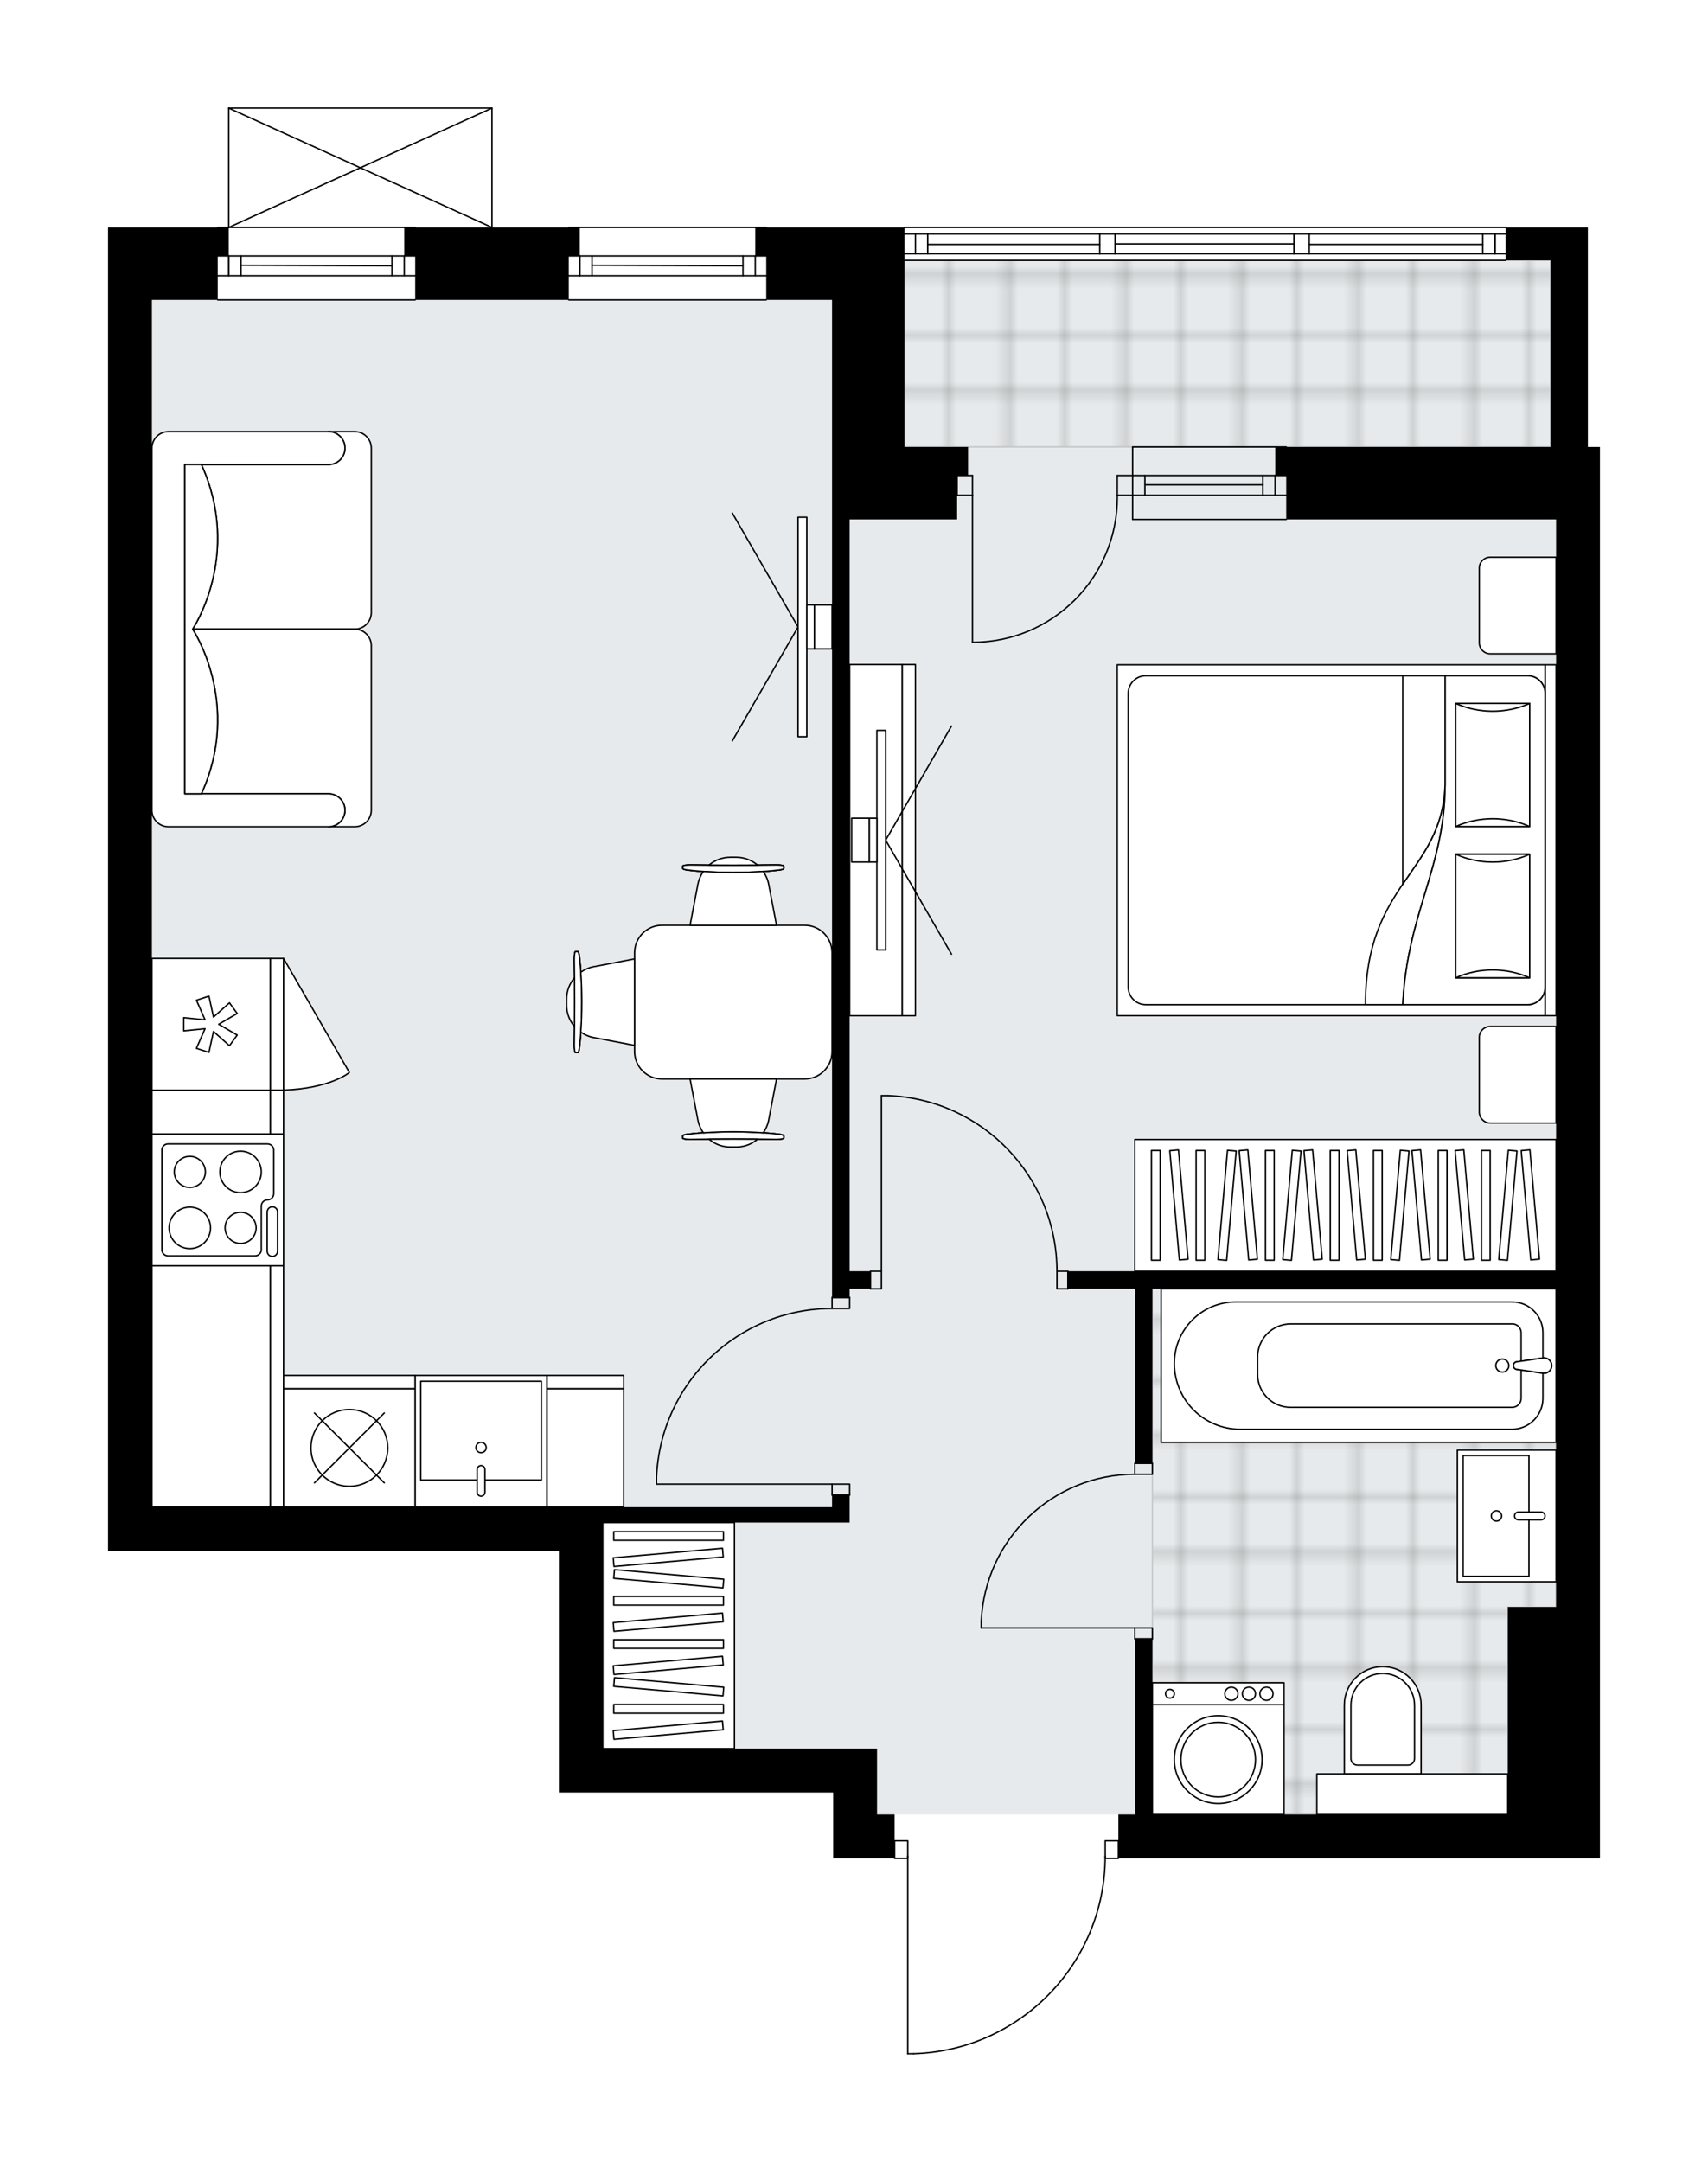 <svg xmlns="http://www.w3.org/2000/svg" xmlns:xlink="http://www.w3.org/1999/xlink" height="2000px" id="Layer_1" style="enable-background:new 0 0 1580.91 2000;" version="1.1" viewBox="0 0 1580.91 2000" width="1580.91px" x="0px" y="0px" xml:space="preserve">
<style type="text/css">
	.st0{fill:none;}
	.st1{opacity:0.25;fill:none;stroke:#070606;stroke-width:0.4;stroke-miterlimit:10;}
	.st2{fill:#FFFFFF;}
	.st3{fill:#E7EAEC;}
	.st4{fill:url(#SVGID_1_);stroke:#C8C8C8;stroke-width:1.3;stroke-miterlimit:10;}
	
		.st5{fill:url(#SVGID_00000109741735888854944570000014088357259292736395_);stroke:#C8C8C8;stroke-width:1.3;stroke-miterlimit:10;}
	.st6{fill:none;stroke:#000000;stroke-width:1.3;stroke-linecap:round;stroke-linejoin:round;stroke-miterlimit:10;}
	.st7{fill:#FFFFFF;stroke:#000000;stroke-width:1.3;stroke-linecap:round;stroke-linejoin:round;stroke-miterlimit:10;}
	.st8{fill:none;stroke:#000000;stroke-width:1.3;stroke-linecap:round;stroke-linejoin:round;}
	.st9{fill:none;stroke:#000000;stroke-width:1.3;stroke-linecap:round;stroke-linejoin:round;stroke-dasharray:10.156,10.156;}
	.st10{font-family:'Arial-BoldMT','Arial'; font-weight:bold;}
	.st11{font-size:106.437px;}
	.st12{font-size:90.062px;}
	.st13{font-family: 'ArialMT','Arial';}
	.st14{font-size:40px;}
</style>
<pattern height="14.57" id="New_Pattern_Swatch_2" patternUnits="userSpaceOnUse" style="overflow:visible;" viewBox="7.49 -22.06 14.57 14.57" width="14.57" x="-209.42" y="-0.36">
	<g>
		<rect class="st0" height="14.57" width="14.57" x="7.49" y="-22.06" />
		<g>
			<rect class="st1" height="7.29" width="7.29" x="14.77" y="-7.49" />
		</g>
		<g>
			<rect class="st1" height="7.29" width="7.29" x="0.2" y="-7.49" />
		</g>
		<g>
			<rect class="st1" height="7.29" width="7.29" x="22.06" y="-14.77" />
		</g>
		<g>
			<rect class="st1" height="7.29" width="7.29" x="7.49" y="-14.77" />
			<rect class="st1" height="7.29" width="7.29" x="14.77" y="-22.06" />
		</g>
		<g>
			<rect class="st1" height="7.29" width="7.29" x="0.2" y="-22.06" />
		</g>
		<g>
			<rect class="st1" height="7.29" width="7.29" x="22.06" y="-29.35" />
		</g>
		<g>
			<rect class="st1" height="7.29" width="7.29" x="7.49" y="-29.35" />
		</g>
	</g>
</pattern>
<path class="st2" d="M1480.91,413.51v26.4v40.62v1006.2v0.04v32.48v40.61v40.62v51.78v26.4v0.02v10.15v30.46h-445.1  c0,0.36-0.29,0.65-0.65,0.65h-11.57c-0.68,46.99-19.01,91.33-51.81,125.12c-33.43,34.43-78.26,54.18-126.23,55.6  c-0.01,0-0.01,0-0.02,0h-5.32c-0.36,0-0.65-0.29-0.65-0.65v-180.07h-11.53c-0.36,0-0.65-0.29-0.65-0.65h-15.6h-40.62v-60.92H541.71  v0h-24.39v-223.38H414.77h-25.36H140.62H100V277.45v-40.62v-26.4h100.89c0-0.36,0.29-0.65,0.65-0.65h9.5V100c0,0,0-0.01,0-0.01  c0-0.04,0.02-0.08,0.02-0.12c0.01-0.04,0.01-0.09,0.03-0.13c0,0,0,0,0-0.01c0.01-0.03,0.04-0.05,0.05-0.07  c0.03-0.04,0.05-0.09,0.09-0.13c0.03-0.03,0.07-0.05,0.11-0.07c0.03-0.02,0.06-0.05,0.1-0.06c0.05-0.02,0.1-0.02,0.15-0.03  c0.03,0,0.06-0.02,0.09-0.02h243.69c0.03,0,0.06,0.01,0.1,0.02c0.05,0.01,0.1,0.01,0.14,0.03c0.04,0.02,0.07,0.04,0.1,0.06  c0.04,0.02,0.07,0.04,0.11,0.07c0.04,0.04,0.06,0.08,0.09,0.13c0.02,0.03,0.04,0.04,0.05,0.07c0,0,0,0,0,0.01  c0.02,0.04,0.02,0.09,0.03,0.13c0.01,0.04,0.02,0.08,0.02,0.12c0,0,0,0.01,0,0.01v110.43h69.78c0-0.36,0.29-0.65,0.65-0.65h182.77  c0.36,0,0.65,0.29,0.65,0.65h126.64c0-0.36,0.29-0.65,0.65-0.65h556.43c0.36,0,0.65,0.29,0.65,0.65h75.5v30.46v172.61H1480.91z" id="background" />
<g id="floor">
	<polygon class="st3" points="1440.3,480.52 1435.22,480.52 1435.22,240.89 837.16,240.89 837.16,277.45 140.62,277.45    140.62,1395.38 557.93,1395.38 557.93,1617.74 810.76,1617.74 810.76,1678.67 1218.95,1678.67 1218.95,1678.67 1395.62,1678.67    1395.62,1486.76 1440.3,1486.76  " />
	<pattern id="SVGID_1_" patternTransform="matrix(0 7.164 -7.164 0 -44633.801 44633.402)" xlink:href="#New_Pattern_Swatch_2">
	</pattern>
	<polygon class="st4" points="837.16,413.51 837.16,240.89 1435.22,240.89 1435.22,413.51  " />
	
		<pattern id="SVGID_00000071554352225572489640000017670464886126783886_" patternTransform="matrix(0 7.164 -7.164 0 -44633.801 44633.402)" xlink:href="#New_Pattern_Swatch_2">
	</pattern>
	
		<polygon points="   1218.95,1678.67 1395.62,1678.67 1395.62,1486.76 1440.3,1486.76 1440.3,1192.3 1395.62,1192.3 1252.58,1192.3 1066.64,1192.3    1066.64,1486.3 1066.64,1641.1 1066.64,1678.67 1218.95,1678.67  " style="fill:url(#SVGID_00000071554352225572489640000017670464886126783886_);stroke:#C8C8C8;stroke-width:1.3;stroke-miterlimit:10;" />
	<g id="LINE_00000133488370870322329190000008067952393470854590_">
		<line class="st6" x1="1048.36" x2="1190.52" y1="458.18" y2="458.18" />
	</g>
	<g id="LINE_00000000929942375516327570000010782702120660841141_">
		<line class="st6" x1="1048.36" x2="1190.52" y1="439.91" y2="439.91" />
	</g>
	<g id="LINE_00000050642846667511980740000012902207547620339881_">
		<line class="st6" x1="1059.73" x2="1168.84" y1="448.55" y2="448.55" />
	</g>
	<g id="LINE_00000005254317291195021030000017106678646548543920_">
		<line class="st6" x1="1180.22" x2="1180.22" y1="458.18" y2="439.91" />
	</g>
	<g id="LINE_00000026136651558660421200000001897787783813715135_">
		<line class="st6" x1="1059.73" x2="1059.73" y1="458.18" y2="439.91" />
	</g>
	<g id="LINE_00000072264180651631956970000014608302888767095197_">
		<line class="st6" x1="1048.36" x2="1190.52" y1="480.52" y2="480.52" />
	</g>
	<g id="LINE_00000098938620707239504250000003116838393345234062_">
		<line class="st6" x1="1190.52" x2="1048.36" y1="413.51" y2="413.51" />
	</g>
	<g id="LINE_00000108311446034627291250000018277299105778929836_">
		<line class="st6" x1="1168.84" x2="1168.84" y1="458.2" y2="439.92" />
	</g>
	<g id="LINE_00000075855370147479088790000004032501717047205011_">
		<line class="st6" x1="1048.36" x2="1048.36" y1="480.52" y2="413.51" />
	</g>
	<g id="LINE_00000120539070578916345690000004009019232486545545_">
		<line class="st6" x1="1393.59" x2="837.16" y1="240.89" y2="240.89" />
	</g>
	<g id="LINE_00000021811959798830463120000004101441453446438034_">
		<line class="st6" x1="1383.8" x2="1383.8" y1="234.8" y2="216.52" />
	</g>
	<g id="LINE_00000109734218061851257040000018070747410854993046_">
		<line class="st6" x1="847.32" x2="847.32" y1="234.8" y2="216.52" />
	</g>
	<g id="LINE_00000092432284667979997430000017652448340227197625_">
		<line class="st6" x1="1211.84" x2="1372.43" y1="226.17" y2="226.17" />
	</g>
	<g id="LINE_00000012451870148938041790000008374754839198147721_">
		<line class="st6" x1="858.69" x2="1017.9" y1="226.17" y2="226.17" />
	</g>
	<g id="LINE_00000038387680770604130020000004720963728211210149_">
		<line class="st6" x1="858.69" x2="858.69" y1="216.52" y2="234.8" />
	</g>
	<g id="LINE_00000173136894756692555540000017863786344011150502_">
		<line class="st6" x1="1383.8" x2="1383.8" y1="234.8" y2="216.52" />
	</g>
	<g id="LINE_00000152263883322326923500000002188842990986101903_">
		<line class="st6" x1="1372.43" x2="1372.43" y1="216.52" y2="234.8" />
	</g>
	<g id="LINE_00000139991711357521375060000017834606299132482230_">
		<line class="st6" x1="1197.62" x2="1197.62" y1="234.8" y2="216.52" />
	</g>
	<g id="LINE_00000114790171085520110890000007390853659081911938_">
		<line class="st6" x1="1197.62" x2="1211.84" y1="216.52" y2="216.52" />
	</g>
	<g id="LINE_00000122721937851945692290000014698574477239528369_">
		<line class="st6" x1="1211.84" x2="1211.84" y1="216.52" y2="234.8" />
	</g>
	<g id="LINE_00000163793245378087718450000009984355592768964482_">
		<line class="st6" x1="1211.84" x2="1197.62" y1="234.8" y2="234.8" />
	</g>
	<g id="LINE_00000165207662061846196440000001078215186982742197_">
		<line class="st6" x1="837.16" x2="1393.59" y1="210.43" y2="210.43" />
	</g>
	<g id="LINE_00000040550256113492200300000016729123994926410934_">
		<line class="st6" x1="1017.9" x2="1017.9" y1="234.8" y2="216.52" />
	</g>
	<g id="LINE_00000177482544400779931850000015710634779431467938_">
		<line class="st6" x1="1017.9" x2="1032.12" y1="216.52" y2="216.52" />
	</g>
	<g id="LINE_00000131342060568772801250000009892050274038727316_">
		<line class="st6" x1="1032.12" x2="1032.12" y1="216.52" y2="234.8" />
	</g>
	<g id="LINE_00000150803964644440412680000012547353100935535274_">
		<line class="st6" x1="1032.12" x2="1017.9" y1="234.8" y2="234.8" />
	</g>
	<g id="LINE_00000134944374293435489160000012181814187856531588_">
		<line class="st6" x1="1032.12" x2="1197.62" y1="225.66" y2="225.66" />
	</g>
	<g id="LWPOLYLINE_00000105412025444059135980000015928939798042631849_">
		<line class="st6" x1="1017.9" x2="837.16" y1="234.8" y2="234.8" />
	</g>
	<g id="LWPOLYLINE_00000068655631377819193530000015067540936003579278_">
		<line class="st6" x1="1032.12" x2="1197.62" y1="234.8" y2="234.8" />
	</g>
	<g id="LWPOLYLINE_00000152974357539804998780000001747021528914040482_">
		<line class="st6" x1="1211.84" x2="1393.59" y1="234.8" y2="234.8" />
	</g>
	<g id="LWPOLYLINE_00000100350293104237541420000016973422987512224175_">
		<line class="st6" x1="1017.9" x2="837.16" y1="216.52" y2="216.52" />
	</g>
	<g id="LWPOLYLINE_00000181786721050260854500000000812605327103631539_">
		<line class="st6" x1="1032.12" x2="1197.62" y1="216.52" y2="216.52" />
	</g>
	<g id="LWPOLYLINE_00000013191529355393248880000007498930289160466318_">
		<line class="st6" x1="1211.84" x2="1393.59" y1="216.52" y2="216.52" />
	</g>
	<g id="LINE_00000007413219236277666410000003654785207364807810_">
		<line class="st6" x1="526.46" x2="709.23" y1="210.43" y2="210.43" />
	</g>
	<g id="LINE_00000149377322052559243570000011671090712295533480_">
		<line class="st6" x1="709.23" x2="526.46" y1="255.11" y2="255.11" />
	</g>
	<g id="LINE_00000166670394120369626910000002420711527946651839_">
		<line class="st6" x1="536.61" x2="536.61" y1="236.83" y2="255.11" />
	</g>
	<g id="LINE_00000047775225380202014630000013951402231304682147_">
		<line class="st6" x1="699.07" x2="699.07" y1="236.83" y2="255.11" />
	</g>
	<g id="LINE_00000106833979400661682210000013098054985303669392_">
		<line class="st6" x1="709.23" x2="526.46" y1="236.83" y2="236.83" />
	</g>
	<g id="LINE_00000087395084280178558700000016911346920128473247_">
		<line class="st6" x1="687.7" x2="547.99" y1="245.97" y2="245.46" />
	</g>
	<g id="LINE_00000093880736506375237460000015141855595273202343_">
		<line class="st6" x1="687.7" x2="687.7" y1="255.11" y2="236.83" />
	</g>
	<g id="LINE_00000098196749490509169330000013078626395912739216_">
		<line class="st6" x1="536.61" x2="536.61" y1="236.83" y2="255.11" />
	</g>
	<g id="LINE_00000092449351645255251750000017270622075339278253_">
		<line class="st6" x1="547.99" x2="547.99" y1="255.11" y2="236.83" />
	</g>
	<g id="LINE_00000170244273772175139590000004459615848499086995_">
		<line class="st6" x1="709.23" x2="526.46" y1="277.45" y2="277.45" />
	</g>
	<g id="LINE_00000085969230194556485840000002605022259234262180_">
		<line class="st6" x1="201.54" x2="384.31" y1="210.43" y2="210.43" />
	</g>
	<g id="LINE_00000139295732659024848140000003639955989810705588_">
		<line class="st6" x1="384.31" x2="201.54" y1="255.11" y2="255.11" />
	</g>
	<g id="LINE_00000070831405300675249710000008935898537026686339_">
		<line class="st6" x1="211.69" x2="211.69" y1="236.83" y2="255.11" />
	</g>
	<g id="LINE_00000100375771382319308550000013209474610244596902_">
		<line class="st6" x1="374.15" x2="374.15" y1="236.83" y2="255.11" />
	</g>
	<g id="LINE_00000163039636266616112540000017787391765856347313_">
		<line class="st6" x1="384.31" x2="201.54" y1="236.83" y2="236.83" />
	</g>
	<g id="LINE_00000169520077415142772470000008290552011619894935_">
		<line class="st6" x1="362.78" x2="223.06" y1="245.97" y2="245.46" />
	</g>
	<g id="LINE_00000012446579069429462910000002902015309940524677_">
		<line class="st6" x1="362.78" x2="362.78" y1="255.11" y2="236.83" />
	</g>
	<g id="LINE_00000039103578653568327350000015020843499485335978_">
		<line class="st6" x1="211.69" x2="211.69" y1="236.83" y2="255.11" />
	</g>
	<g id="LINE_00000020356535744235318370000009966188026014057645_">
		<line class="st6" x1="223.06" x2="223.06" y1="255.11" y2="236.83" />
	</g>
	<g id="LINE_00000000218771442261978940000007746631366851562422_">
		<line class="st6" x1="384.31" x2="201.54" y1="277.45" y2="277.45" />
	</g>
	<g id="LWPOLYLINE_00000135674187631772030410000015999340908797020291_">
		<rect class="st6" height="10.15" width="16.25" x="1050.39" y="1506.05" />
	</g>
	<g id="LWPOLYLINE_00000154404785783735623220000011487458081406035081_">
		<rect class="st6" height="10.15" width="16.25" x="1050.39" y="1353.75" />
	</g>
	<g id="LINE_00000080911982442033176480000017621055240102711444_">
		<line class="st6" x1="1050.39" x2="1066.64" y1="1516.21" y2="1516.21" />
	</g>
	<g id="LINE_00000083063405002348768970000012217006571498875817_">
		<line class="st6" x1="1050.39" x2="1066.64" y1="1353.75" y2="1353.75" />
	</g>
	<g id="LINE_00000165932180421043112040000005704198162313860277_">
		<line class="st6" x1="1050.39" x2="908.24" y1="1506.05" y2="1506.05" />
	</g>
	<g id="ARC_00000031900594785906401120000006257866256745620657_">
		<path class="st6" d="M908.24,1499.96c3.38-76.07,66.01-136.01,142.15-136.06" />
	</g>
	<g id="LINE_00000008829331130248182500000000429553242442895766_">
		<line class="st6" x1="908.24" x2="908.24" y1="1506.05" y2="1499.96" />
	</g>
	<g id="LWPOLYLINE_00000170992052220202556200000004450139984036669570_">
		<rect class="st6" height="10.15" width="16.25" x="770.15" y="1373.04" />
	</g>
	<g id="LWPOLYLINE_00000134252135638129847770000013686468556504256416_">
		<rect class="st6" height="10.15" width="16.25" x="770.15" y="1200.42" />
	</g>
	<g id="LINE_00000036968296281651651710000010722358035495259789_">
		<line class="st6" x1="770.15" x2="786.4" y1="1383.19" y2="1383.19" />
	</g>
	<g id="LINE_00000016056437421629148920000015176006571958683556_">
		<line class="st6" x1="770.15" x2="786.4" y1="1200.42" y2="1200.42" />
	</g>
	<g id="LINE_00000004522677386054400970000017729484105244179082_">
		<line class="st6" x1="770.15" x2="607.69" y1="1373.04" y2="1373.04" />
	</g>
	<g id="LINE_00000107585808681570383280000007314707897113591191_">
		<line class="st6" x1="607.69" x2="607.69" y1="1366.95" y2="1373.04" />
	</g>
	<g id="ARC_00000081611243016926143320000005301367739281082266_">
		<path class="st6" d="M607.69,1366.95c3.38-87.29,75.1-156.32,162.46-156.37" />
	</g>
	<g id="LWPOLYLINE_00000178899776708398371960000008460351474957317023_">
		<rect class="st6" height="16.25" width="10.15" x="805.69" y="1176.06" />
	</g>
	<g id="LWPOLYLINE_00000036221401106233530030000009919224039465793972_">
		<rect class="st6" height="16.25" width="10.15" x="978.3" y="1176.06" />
	</g>
	<g id="LINE_00000026162401960440631700000015869993998483083944_">
		<line class="st6" x1="805.69" x2="805.69" y1="1176.06" y2="1192.3" />
	</g>
	<g id="LINE_00000110441866983096792260000005740907482075060608_">
		<line class="st6" x1="988.46" x2="988.46" y1="1176.06" y2="1192.3" />
	</g>
	<g id="LINE_00000065761127754666991220000005789815801213876128_">
		<line class="st6" x1="815.84" x2="815.84" y1="1176.06" y2="1013.6" />
	</g>
	<g id="LINE_00000026128472930098057480000001131068098441138337_">
		<line class="st6" x1="821.93" x2="815.84" y1="1013.6" y2="1013.6" />
	</g>
	<g id="ARC_00000118392413447809134640000014891148252710038414_">
		<path class="st6" d="M821.93,1013.6c87.29,3.38,156.32,75.1,156.37,162.46" />
	</g>
	<g id="LWPOLYLINE_00000108276306981224783220000009217370451407480991_">
		<rect class="st6" height="16.25" width="12.18" x="1022.98" y="1703.04" />
	</g>
	<g id="LWPOLYLINE_00000010308912123192233190000002734875490464300689_">
		<rect class="st6" height="16.25" width="12.18" x="828.03" y="1703.04" />
	</g>
	<g id="LWPOLYLINE_00000178167424364751428190000003410093032043936918_">
		<path class="st6" d="M845.53,1900c98.83-2.93,177.44-83.89,177.44-182.77" />
	</g>
	<g id="LINE_00000137103490895023584880000017768708918863005349_">
		<line class="st6" x1="840.21" x2="840.21" y1="1717.23" y2="1900" />
	</g>
	<g id="LINE_00000013156236837846198920000009206362986413438597_">
		<line class="st6" x1="840.21" x2="845.53" y1="1900" y2="1900" />
	</g>
	<g id="ARC_00000094580589677963369430000000841066759103458944_">
		<path class="st6" d="M1034.15,458.18c0.01,0.66,0.01,1.33,0.02,1.99c0.01,74.04-60.01,134.06-134.04,134.07" />
	</g>
	<g id="LINE_00000064322594942072035010000016824865261536528546_">
		<line class="st6" x1="900.12" x2="900.12" y1="458.18" y2="594.24" />
	</g>
	<g id="LINE_00000148627195783263965530000004846226254542987928_">
		<line class="st6" x1="1048.36" x2="1034.15" y1="458.18" y2="458.18" />
	</g>
	<g id="LINE_00000101785796999886641380000016756141772107021474_">
		<line class="st6" x1="1034.15" x2="1034.15" y1="458.18" y2="439.91" />
	</g>
	<g id="LINE_00000157992838863941830500000003909655404126016396_">
		<line class="st6" x1="1034.15" x2="1048.36" y1="439.91" y2="439.91" />
	</g>
	<g id="LINE_00000128457584696358065690000017386488488162579096_">
		<line class="st6" x1="885.9" x2="900.12" y1="439.91" y2="439.91" />
	</g>
	<g id="LINE_00000071530690339256362580000006331331047110761349_">
		<line class="st6" x1="900.12" x2="900.12" y1="439.91" y2="458.18" />
	</g>
	<g id="LINE_00000063598582308207129510000007370282607153390478_">
		<line class="st6" x1="900.12" x2="885.9" y1="458.18" y2="458.18" />
	</g>
	<g id="LINE_00000082336012846326849860000007582672076476317109_">
		<line class="st6" x1="885.9" x2="885.9" y1="439.91" y2="458.18" />
	</g>
	<g id="LINE_00000069368298102866026400000012212957083137713036_">
		<line class="st6" x1="211.69" x2="455.38" y1="100" y2="100" />
	</g>
	<g id="LINE_00000110462364051113451730000000291708157601818784_">
		<line class="st6" x1="455.38" x2="455.38" y1="100" y2="210.43" />
	</g>
	<g id="LINE_00000137839387156888309050000003659266522544645511_">
		<line class="st6" x1="211.69" x2="211.69" y1="210.43" y2="100" />
	</g>
	<g id="LWPOLYLINE_00000068666778979374730740000018260536313202042285_">
		<line class="st6" x1="455.38" x2="211.69" y1="210.43" y2="100" />
	</g>
	<g id="LWPOLYLINE_00000080908813117542595190000015401875312354683782_">
		<line class="st6" x1="211.69" x2="455.38" y1="210.43" y2="100" />
	</g>
	<g>
		<polygon points="1469.74,413.51 1469.74,240.89 1469.74,210.43 1393.59,210.43 1393.59,240.89 1435.22,240.89 1435.22,413.51     1180.36,413.51 1180.36,439.91 1190.52,439.91 1190.52,480.52 1440.3,480.52 1440.3,1176.06 988.45,1176.06 988.45,1192.3     1050.39,1192.3 1050.39,1353.75 1066.64,1353.75 1066.64,1192.3 1440.3,1192.3 1440.3,1486.72 1395.62,1486.72 1395.62,1559.85     1395.62,1652.25 1395.62,1678.65 1395.62,1678.67 1066.64,1678.67 1066.64,1516.21 1050.39,1516.21 1050.39,1678.67     1035.16,1678.67 1035.16,1719.28 1480.91,1719.28 1480.91,1688.82 1480.91,1678.67 1480.91,1678.65 1480.91,1652.25     1480.91,1600.47 1480.91,1559.85 1480.91,1519.24 1480.91,1486.76 1480.91,1486.72 1480.91,480.52 1480.91,439.91 1480.91,413.51       " />
		<polygon points="837.16,413.51 837.16,277.45 837.16,236.83 837.16,210.43 699.07,210.43 699.07,236.83 709.23,236.83     709.23,277.45 770.15,277.45 770.15,413.51 770.15,480.52 770.15,1200.42 786.39,1200.42 786.39,1192.3 805.69,1192.3     805.69,1176.06 786.39,1176.06 786.39,480.52 885.9,480.52 885.9,439.91 896.06,439.91 896.06,413.51 885.9,413.51   " />
		<polygon points="811.78,1658.36 811.78,1617.74 557.93,1617.74 557.93,1434.98 557.94,1434.98 557.94,1408.58 786.39,1408.58     786.39,1394.36 786.39,1383.19 770.15,1383.19 770.15,1394.36 557.94,1394.36 414.77,1394.36 389.41,1394.36 140.62,1394.36     140.62,277.45 201.54,277.45 201.54,236.83 211.69,236.83 211.69,210.43 100,210.43 100,236.83 100,277.45 100,1434.98     140.62,1434.98 389.41,1434.98 414.77,1434.98 517.32,1434.98 517.32,1658.36 541.71,1658.36 541.71,1658.36 771.16,1658.36     771.16,1719.28 811.78,1719.28 828.03,1719.28 828.03,1678.67 811.78,1678.67   " />
		<polygon points="384.31,277.45 526.46,277.45 526.46,236.83 536.61,236.83 536.61,210.43 374.15,210.43 374.15,236.83     384.31,236.83   " />
	</g>
</g>
<g id="mebel">
	<g>
		
			<rect class="st7" height="109.66" transform="matrix(-1 -1.224647e-16 1.224647e-16 -1 1083.419 2679.063)" width="71.1" x="506.16" y="1284.7" />
		
			<rect class="st7" height="12.18" transform="matrix(-1 -1.224647e-16 1.224647e-16 -1 1083.419 2557.218)" width="71.1" x="506.16" y="1272.52" />
	</g>
	<g>
		
			<rect class="st7" height="109.66" transform="matrix(6.123234e-17 -1 1 6.123234e-17 -1005.961 1396.852)" width="385.74" x="2.57" y="1146.58" />
		
			<rect class="st7" height="12.18" transform="matrix(6.123234e-17 -1 1 6.123234e-17 -945.039 1457.775)" width="385.74" x="63.5" y="1195.31" />
	</g>
	<g>
		<path class="st7" d="M1279.83,1541.89L1279.83,1541.89c19.63,0,35.54,15.91,35.54,35.54v63.7h-71.08v-63.7    C1244.29,1557.81,1260.2,1541.89,1279.83,1541.89z" />
		
			<rect class="st7" height="37.57" transform="matrix(-1 3.706920e-13 -3.706920e-13 -1 2614.423 3319.834)" width="176.68" x="1218.87" y="1641.13" />
		<path class="st7" d="M1279.83,1548.2L1279.83,1548.2c16.26,0,29.45,13.18,29.45,29.45v49.27c0,3.36-2.73,6.09-6.09,6.09h-46.71    c-3.36,0-6.09-2.73-6.09-6.09v-49.27C1250.38,1561.38,1263.57,1548.2,1279.83,1548.2z" />
	</g>
	<g>
		
			<rect class="st7" height="20.31" transform="matrix(-1 -1.224647e-16 1.224647e-16 -1 2255.123 3133.952)" width="121.85" x="1066.64" y="1556.82" />
		
			<rect class="st7" height="101.54" transform="matrix(-1 -1.224647e-16 1.224647e-16 -1 2255.123 3255.797)" width="121.85" x="1066.64" y="1577.13" />
		<g id="CIRCLE_00000117668015890112089340000016959838896087011985_">
			<circle class="st7" cx="1127.56" cy="1627.9" r="40.62" />
		</g>
		<g id="CIRCLE_00000122683496399197419770000013317842008636294555_">
			<circle class="st7" cx="1127.56" cy="1627.9" r="34.52" />
		</g>
		<g id="CIRCLE_00000044883902625973058970000016559402914558181510_">
			<circle class="st7" cx="1082.89" cy="1566.98" r="4.06" />
		</g>
		<g id="CIRCLE_00000060736605409889863410000004267882347784471480_">
			<circle class="st7" cx="1139.75" cy="1566.98" r="6.09" />
		</g>
		<g id="CIRCLE_00000055691521725167658950000003633220593903027386_">
			<circle class="st7" cx="1155.99" cy="1566.98" r="6.09" />
		</g>
		<g id="CIRCLE_00000183236333993353101410000017252009520552196784_">
			<circle class="st7" cx="1172.24" cy="1566.98" r="6.09" />
		</g>
	</g>
	<g>
		
			<rect class="st7" height="365.54" transform="matrix(-1.836970e-16 1 -1 -1.836970e-16 2520.908 5.848)" width="142.15" x="1186.45" y="1080.61" />
		<g id="ARC_00000026158211429622806530000016307105409563660722_">
			<path class="st7" d="M1428.12,1256.36c0.68-0.1,1.37-0.1,2.05,0c3.87,0.57,6.56,4.16,5.99,8.04s-4.16,6.56-8.04,5.99l-24.8-3.62     c-1.15-0.34-2.04-1.24-2.38-2.38c-0.56-1.88,0.51-3.85,2.38-4.41L1428.12,1256.36z" />
		</g>
		<path class="st7" d="M1428.11,1293.63v-23.24l-24.79-3.62c-1.15-0.34-2.04-1.24-2.38-2.38c-0.56-1.88,0.51-3.85,2.38-4.41    l24.79-3.62v-23.45c0-15.7-12.73-28.43-28.43-28.43h-255.83c-31.43,0-56.9,25.48-56.9,56.9c0,33.62,27.26,60.88,60.88,60.88    h251.65C1415.29,1322.27,1428.11,1309.45,1428.11,1293.63z" />
		<path class="st7" d="M1407.95,1293.7v-26.25l-4.62-0.67c-1.15-0.34-2.04-1.24-2.38-2.38c-0.56-1.88,0.51-3.85,2.38-4.41l4.62-0.67    v-26.39c0-4.49-3.64-8.12-8.12-8.12h-205.15c-16.93,0-30.65,13.72-30.65,30.65v16.06c0,16.82,13.64,30.46,30.46,30.46h205.2    C1404.25,1301.96,1407.95,1298.26,1407.95,1293.7z" />
		<g id="ARC_00000128477189357425056750000013792934547949453217_">
			<path class="st7" d="M1428.12,1256.36c0.68-0.1,1.37-0.1,2.05,0c3.87,0.57,6.56,4.16,5.99,8.04s-4.16,6.56-8.04,5.99l-24.8-3.62     c-1.15-0.34-2.04-1.24-2.38-2.38c-0.56-1.88,0.51-3.85,2.38-4.41L1428.12,1256.36z" />
		</g>
		<circle class="st7" cx="1390.54" cy="1263.38" r="6.03" />
	</g>
	<g>
		
			<rect class="st7" height="91.38" transform="matrix(-1.836970e-16 1 -1 -1.836970e-16 2797.091 7.879)" width="121.85" x="1333.68" y="1356.79" />
		
			<rect class="st7" height="60.92" transform="matrix(-1.836970e-16 1 -1 -1.836970e-16 2787.186 17.742)" width="111.69" x="1328.88" y="1372" />
		<path class="st7" d="M1401.84,1402.46L1401.84,1402.46c0-1.98,1.61-3.59,3.59-3.59h21.06c1.98,0,3.59,1.61,3.59,3.59l0,0    c0,1.98-1.61,3.59-3.59,3.59h-21.06C1403.45,1406.06,1401.84,1404.45,1401.84,1402.46z" />
		<circle class="st7" cx="1385.11" cy="1402.46" r="4.77" />
	</g>
	<g>
		
			<rect class="st7" height="121.85" transform="matrix(6.123234e-17 -1 1 6.123234e-17 -908.535 1311.611)" width="121.85" x="140.62" y="1049.15" />
		<path class="st7" d="M155.56,1161.86h80.55c3.18,0,5.75-2.58,5.75-5.75v-40.28c0-3.18,2.58-5.75,5.75-5.75h0    c3.18,0,5.75-2.58,5.75-5.75v-40.28c0-3.18-2.58-5.75-5.75-5.75h-92.06c-3.18,0-5.75,2.58-5.75,5.75v92.06    C149.81,1159.28,152.39,1161.86,155.56,1161.86z" />
		<path class="st7" d="M256.9,1121.27v36.3c0,2.65-2.15,4.79-4.79,4.79h0c-2.65,0-4.79-2.15-4.79-4.79v-36.3    c0-2.65,2.15-4.79,4.79-4.79h0C254.75,1116.48,256.9,1118.62,256.9,1121.27z" />
		<circle class="st7" cx="175.7" cy="1135.97" r="19.18" />
		<circle class="st7" cx="222.69" cy="1084.18" r="19.18" />
		<circle class="st7" cx="222.69" cy="1135.97" r="14.38" />
		<circle class="st7" cx="175.7" cy="1084.18" r="14.38" />
	</g>
	<g>
		
			<rect class="st7" height="109.66" transform="matrix(-1 -1.224647e-16 1.224647e-16 -1 646.766 2679.063)" width="121.85" x="262.46" y="1284.7" />
		
			<rect class="st7" height="12.18" transform="matrix(-1 -1.224647e-16 1.224647e-16 -1 646.766 2557.218)" width="121.85" x="262.46" y="1272.52" />
		<circle class="st7" cx="323.38" cy="1339.53" r="35.54" />
		<line class="st7" x1="291.07" x2="355.69" y1="1371.84" y2="1307.22" />
		<line class="st7" x1="291.07" x2="355.69" y1="1307.22" y2="1371.84" />
	</g>
	<g>
		
			<rect class="st7" height="109.66" transform="matrix(6.123234e-17 -1 1 6.123234e-17 -752.167 1143.059)" width="121.85" x="134.52" y="892.78" />
		
			<rect class="st7" height="12.18" transform="matrix(6.123234e-17 -1 1 6.123234e-17 -691.245 1203.981)" width="121.85" x="195.45" y="941.52" />
		<polygon class="st7" points="189.77,951.73 170.06,953.71 170.06,941.52 189.77,943.49 181.81,925.35 193.4,921.59 197.61,940.95     212.4,927.76 219.56,937.62 202.46,947.61 219.56,957.6 212.4,967.46 197.61,954.28 193.4,973.64 181.81,969.87   " />
		<path class="st7" d="M262.46,886.69l60.92,105.52c0,0-17.15,14.7-60.92,16.32V886.69z" />
	</g>
	<g>
		
			<rect class="st7" height="121.85" transform="matrix(-1 -1.224647e-16 1.224647e-16 -1 890.465 2666.879)" width="121.85" x="384.31" y="1272.52" />
		
			<rect class="st7" height="91.38" transform="matrix(-1 -1.224647e-16 1.224647e-16 -1 890.507 2647.111)" width="111.69" x="389.41" y="1277.86" />
		<path class="st7" d="M445.25,1355.91L445.25,1355.91c1.98,0,3.59,1.61,3.59,3.59v21.06c0,1.98-1.61,3.59-3.59,3.59h0    c-1.98,0-3.59-1.61-3.59-3.59v-21.06C441.66,1357.51,443.27,1355.91,445.25,1355.91z" />
		<circle class="st7" cx="445.25" cy="1339.18" r="4.77" />
	</g>
	<g>
		<g>
			
				<rect class="st7" height="48.74" transform="matrix(-5.310526e-11 1 -1 -5.310526e-11 1588.017 -33.511)" width="324.92" x="648.3" y="752.88" />
			
				<rect class="st7" height="12.18" transform="matrix(-5.133601e-11 1 -1 -5.133601e-11 1618.478 -63.972)" width="324.92" x="678.77" y="771.16" />
		</g>
		<g>
			<g>
				<g id="LINE_00000136402591889379664470000000134753779246036652_">
					<line class="st7" x1="819.77" x2="880.69" y1="777.25" y2="671.73" />
				</g>
				<g id="LINE_00000033367391535213711520000011382499789971260801_">
					<line class="st7" x1="819.77" x2="880.69" y1="777.25" y2="882.77" />
				</g>
			</g>
			
				<rect class="st7" height="203.08" transform="matrix(-1 -1.224647e-16 1.224647e-16 -1 1631.414 1554.506)" width="8.12" x="811.65" y="675.72" />
			<rect class="st7" height="40.62" width="7.11" x="804.54" y="756.95" />
			
				<rect class="st7" height="40.62" transform="matrix(-1 -1.224647e-16 1.224647e-16 -1 1592.83 1554.506)" width="16.25" x="788.29" y="756.95" />
		</g>
	</g>
	<g>
		<g>
			<g id="LINE_00000058560083614229181520000001390641583450261931_">
				<line class="st7" x1="738.67" x2="677.75" y1="580.04" y2="685.57" />
			</g>
			<g id="LINE_00000097487231447512232610000016635967673782362278_">
				<line class="st7" x1="738.67" x2="677.75" y1="580.04" y2="474.52" />
			</g>
		</g>
		<rect class="st7" height="203.08" width="8.12" x="738.67" y="478.51" />
		
			<rect class="st7" height="40.62" transform="matrix(-1 -1.302635e-10 1.302635e-10 -1 1500.698 1160.089)" width="7.11" x="746.8" y="559.74" />
		<rect class="st7" height="40.62" width="16.25" x="753.9" y="559.74" />
	</g>
	<g>
		<rect class="st7" height="209.17" width="121.85" x="557.94" y="1408.58" />
		<g>
			<rect class="st7" height="8.07" width="101.54" x="568.09" y="1416.96" />
			<rect class="st7" height="8.07" width="101.54" x="568.09" y="1476.93" />
			<rect class="st7" height="8.07" width="101.54" x="568.09" y="1516.92" />
			<rect class="st7" height="8.07" width="101.54" x="568.09" y="1576.89" />
			
				<rect class="st7" height="8.07" transform="matrix(0.996 0.087 -0.087 0.996 129.688 -48.377)" width="101.54" x="568.09" y="1456.94" />
			
				<rect class="st7" height="8.07" transform="matrix(0.996 0.087 -0.087 0.996 138.399 -47.997)" width="101.54" x="568.09" y="1556.9" />
			
				<rect class="st7" height="8.07" transform="matrix(0.996 -0.087 0.087 0.996 -123.235 59.42)" width="101.54" x="568.09" y="1436.95" />
			
				<rect class="st7" height="8.07" transform="matrix(0.996 -0.087 0.087 0.996 -128.462 59.649)" width="101.54" x="568.09" y="1496.93" />
			
				<rect class="st7" height="8.07" transform="matrix(0.996 -0.087 0.087 0.996 -131.947 59.801)" width="101.54" x="568.09" y="1536.91" />
			
				<rect class="st7" height="8.07" transform="matrix(0.996 -0.087 0.087 0.996 -137.174 60.029)" width="101.54" x="568.09" y="1596.88" />
		</g>
	</g>
	<g>
		
			<rect class="st7" height="389.9" transform="matrix(-1.439579e-10 1 -1 -1.439579e-10 2360.479 -130.212)" width="121.85" x="1184.42" y="920.18" />
		<g>
			
				<rect class="st7" height="8.07" transform="matrix(-1.347528e-10 1 -1 -1.347528e-10 2490.396 -260.129)" width="101.54" x="1324.49" y="1111.1" />
			
				<rect class="st7" height="8.07" transform="matrix(-1.347528e-10 1 -1 -1.347528e-10 2450.413 -220.146)" width="101.54" x="1284.51" y="1111.1" />
			
				<rect class="st7" height="8.07" transform="matrix(-1.347706e-10 1 -1 -1.347706e-10 2390.439 -160.172)" width="101.54" x="1224.54" y="1111.1" />
			
				<rect class="st7" height="8.07" transform="matrix(-1.347528e-10 1 -1 -1.347528e-10 2350.456 -120.189)" width="101.54" x="1184.55" y="1111.1" />
			
				<rect class="st7" height="8.07" transform="matrix(-1.347528e-10 1 -1 -1.347528e-10 2290.481 -60.215)" width="101.54" x="1124.58" y="1111.1" />
			
				<rect class="st7" height="8.07" transform="matrix(-0.087 0.996 -0.996 -0.087 2627.748 -177.621)" width="101.54" x="1344.48" y="1111.1" />
			
				<rect class="st7" height="8.07" transform="matrix(-0.087 0.996 -0.996 -0.087 2519.079 -78.044)" width="101.54" x="1244.53" y="1111.1" />
			
				<rect class="st7" height="8.07" transform="matrix(-0.087 0.996 -0.996 -0.087 2410.41 21.532)" width="101.54" x="1144.57" y="1111.1" />
			
				<rect class="st7" height="8.07" transform="matrix(0.087 0.996 -0.996 0.087 2348.041 -332.171)" width="101.54" x="1304.5" y="1111.1" />
			
				<rect class="st7" height="8.07" transform="matrix(0.087 0.996 -0.996 0.087 2311.543 -292.34)" width="101.54" x="1264.52" y="1111.1" />
			
				<rect class="st7" height="8.07" transform="matrix(0.087 0.996 -0.996 0.087 2256.796 -232.594)" width="101.54" x="1204.55" y="1111.1" />
			
				<rect class="st7" height="8.07" transform="matrix(0.087 0.996 -0.996 0.087 2220.298 -192.763)" width="101.54" x="1164.56" y="1111.1" />
			
				<rect class="st7" height="8.07" transform="matrix(-0.087 0.996 -0.996 -0.087 2345.209 81.279)" width="101.54" x="1084.6" y="1111.1" />
			
				<rect class="st7" height="8.07" transform="matrix(0.087 0.996 -0.996 0.087 2165.551 -133.017)" width="101.54" x="1104.59" y="1111.1" />
			
				<rect class="st7" height="8.07" transform="matrix(0.087 0.996 -0.996 0.087 2403.902 -393.132)" width="101.54" x="1365.7" y="1111.1" />
			
				<rect class="st7" height="8.07" transform="matrix(-1.347528e-10 1 -1 -1.347528e-10 2226.279 3.988)" width="101.54" x="1060.38" y="1111.1" />
			
				<rect class="st7" height="8.07" transform="matrix(-1.347528e-10 1 -1 -1.347528e-10 2184.949 45.317)" width="101.54" x="1019.05" y="1111.1" />
			
				<rect class="st7" height="8.07" transform="matrix(0.087 0.996 -0.996 0.087 2106.944 -69.059)" width="101.54" x="1040.39" y="1111.1" />
		</g>
	</g>
	<g>
		<path class="st7" d="M1369.22,525.48v69.24c0,5.61,4.55,10.15,10.15,10.15h60.92v-89.35h-61.11    C1373.68,515.52,1369.22,519.98,1369.22,525.48z" />
		<path class="st7" d="M1369.22,959.6v69.24c0,5.61,4.55,10.15,10.15,10.15h60.92v-89.35h-61.11    C1373.68,949.64,1369.22,954.1,1369.22,959.6z" />
		<g>
			
				<rect class="st7" height="10.15" transform="matrix(-1.836970e-16 1 -1 -1.836970e-16 2212.566 -657.876)" width="324.64" x="1272.9" y="772.27" />
			
				<rect class="st7" height="396" transform="matrix(-1.836970e-16 1 -1 -1.836970e-16 2009.491 -454.8)" width="324.64" x="1069.82" y="579.35" />
			<path class="st7" d="M1430.14,641.42v271.84c0,8.97-7.27,16.25-16.25,16.25h-353.35c-8.97,0-16.25-7.27-16.25-16.25V641.42     c0-8.97,7.27-16.25,16.25-16.25h353.35C1422.87,625.18,1430.14,632.45,1430.14,641.42z" />
			<path class="st7" d="M1298.39,929.51c4.16-84.91,39.15-126.99,39.17-203.45c-2.77,81.81-73.85,90.54-73.7,203.45L1298.39,929.51z     " />
			<g>
				<path class="st7" d="M1298.39,929.51c4.16-84.91,39.15-126.99,39.17-203.45l0-100.89h76.34c8.97,0,16.25,7.27,16.25,16.25      v271.84c0,8.97-7.27,16.25-16.25,16.25L1298.39,929.51L1298.39,929.51z" />
			</g>
			
				<rect class="st7" height="68.57" transform="matrix(-1.836970e-16 1 -1 -1.836970e-16 2089.337 -673.883)" width="113.93" x="1324.65" y="673.44" />
			<path class="st7" d="M1347.32,764.69c21.54-9.65,47.03-9.65,68.57,0H1347.32z" />
			<path class="st7" d="M1415.9,650.76c-21.54,9.65-47.03,9.65-68.57,0L1415.9,650.76z" />
			
				<rect class="st7" height="68.57" transform="matrix(-1.836970e-16 1 -1 -1.836970e-16 2229.07 -534.15)" width="114.36" x="1324.43" y="813.17" />
			<path class="st7" d="M1347.32,904.64c21.54-9.69,47.03-9.69,68.57,0H1347.32z" />
			<path class="st7" d="M1415.9,790.28c-21.54,9.69-47.03,9.69-68.57,0H1415.9z" />
			<g>
				<path class="st7" d="M1337.56,726.07V625.18h-39.17v192.77C1316.87,790.63,1336.15,767.9,1337.56,726.07z" />
			</g>
		</g>
	</g>
	<g>
		<path class="st7" d="M744.76,998.24h-132c-14.02,0-25.38-11.36-25.38-25.38v-91.44c0-14.02,11.36-25.38,25.38-25.38h132    c14.02,0,25.38,11.36,25.38,25.38v91.44C770.15,986.87,758.78,998.24,744.76,998.24z" />
		<g>
			<g id="LINE_00000101800132072642326220000006796961138899604652_">
				<path class="st7" d="M720.96,804.88c-24.58,3.09-59.87,3.09-84.45,0c-2.84-0.36-4.48-0.89-4.48-1.45v-0.14v-2.01      c0-0.6,3.18-1.09,7.11-1.09c26.33,0.42,52.87,0.42,79.2,0c3.93,0,7.11,0.49,7.11,1.09v2.01v0.14      C725.45,803.99,723.8,804.52,720.96,804.88z" />
			</g>
			<g id="LINE_00000109750003145677383690000012936200822460039045_">
				<path class="st7" d="M720.96,804.88c-24.58,3.09-59.87,3.09-84.45,0c-2.84-0.36-4.48-0.89-4.48-1.45v-0.14v-2.01      c0-0.6,3.18-1.09,7.11-1.09c26.33,0.42,52.87,0.42,79.2,0c3.93,0,7.11,0.49,7.11,1.09v2.01v0.14      C725.45,803.99,723.8,804.52,720.96,804.88z" />
			</g>
			<g id="LINE_00000015321105602291918920000004878625179731595192_">
				<path class="st7" d="M720.96,804.88c-24.58,3.09-59.87,3.09-84.45,0c-2.84-0.36-4.48-0.89-4.48-1.45v-0.14v-2.01      c0-0.6,3.18-1.09,7.11-1.09c26.33,0.42,52.87,0.42,79.2,0c3.93,0,7.11,0.49,7.11,1.09v2.01v0.14      C725.45,803.99,723.8,804.52,720.96,804.88z" />
			</g>
			<path class="st7" d="M701.18,800.32c-5.35-4.52-12.22-7.22-19.65-7.22h-5.6c-7.42,0-14.3,2.7-19.65,7.22     C671.26,800.45,686.22,800.45,701.18,800.32z" />
			<path class="st7" d="M718.74,856.03l-7.29-38.18c-0.82-4.31-2.62-8.2-5-11.63c-17.62,1.24-37.82,1.24-55.44,0     c-2.39,3.42-4.18,7.31-5,11.63l-7.29,38.18H718.74z" />
		</g>
		<g>
			<g id="LINE_00000072965566236221844160000014014269010174802824_">
				<path class="st7" d="M536.23,884.91c3.09,24.58,3.09,59.87,0,84.45c-0.36,2.84-0.89,4.48-1.45,4.48h-0.14h-2.01      c-0.6,0-1.09-3.18-1.09-7.11c0.42-26.33,0.42-52.87,0-79.2c0-3.93,0.49-7.11,1.09-7.11h2.01h0.14      C535.34,880.43,535.87,882.07,536.23,884.91z" />
			</g>
			<g id="LINE_00000171683750064031610720000002334086761509668480_">
				<path class="st7" d="M536.23,884.91c3.09,24.58,3.09,59.87,0,84.45c-0.36,2.84-0.89,4.48-1.45,4.48h-0.14h-2.01      c-0.6,0-1.09-3.18-1.09-7.11c0.42-26.33,0.42-52.87,0-79.2c0-3.93,0.49-7.11,1.09-7.11h2.01h0.14      C535.34,880.43,535.87,882.07,536.23,884.91z" />
			</g>
			<g id="LINE_00000045616049911459242670000004830798833764837817_">
				<path class="st7" d="M536.23,884.91c3.09,24.58,3.09,59.87,0,84.45c-0.36,2.84-0.89,4.48-1.45,4.48h-0.14h-2.01      c-0.6,0-1.09-3.18-1.09-7.11c0.42-26.33,0.42-52.87,0-79.2c0-3.93,0.49-7.11,1.09-7.11h2.01h0.14      C535.34,880.43,535.87,882.07,536.23,884.91z" />
			</g>
			<path class="st7" d="M531.67,904.69c-4.52,5.35-7.22,12.22-7.22,19.65v5.6c0,7.42,2.7,14.3,7.22,19.65     C531.8,934.61,531.8,919.65,531.67,904.69z" />
			<path class="st7" d="M587.38,887.13l-38.18,7.29c-4.31,0.82-8.2,2.62-11.63,5c1.24,17.62,1.24,37.82,0,55.44     c3.42,2.39,7.31,4.18,11.63,5l38.18,7.29V887.13z" />
		</g>
		<g>
			<g id="LINE_00000047775827680720337770000003597179026390142620_">
				<path class="st7" d="M636.52,1049.39c24.58-3.09,59.87-3.09,84.45,0c2.84,0.36,4.48,0.89,4.48,1.45v0.14v2.01      c0,0.6-3.18,1.09-7.11,1.09c-26.33-0.42-52.87-0.42-79.2,0c-3.93,0-7.11-0.49-7.11-1.09v-2.01v-0.14      C632.03,1050.28,633.68,1049.74,636.52,1049.39z" />
			</g>
			<g id="LINE_00000142147129355367025210000003354693914702219690_">
				<path class="st7" d="M636.52,1049.39c24.58-3.09,59.87-3.09,84.45,0c2.84,0.36,4.48,0.89,4.48,1.45v0.14v2.01      c0,0.6-3.18,1.09-7.11,1.09c-26.33-0.42-52.87-0.42-79.2,0c-3.93,0-7.11-0.49-7.11-1.09v-2.01v-0.14      C632.03,1050.28,633.68,1049.74,636.52,1049.39z" />
			</g>
			<g id="LINE_00000142141215556195983320000004903969039002541982_">
				<path class="st7" d="M636.52,1049.39c24.58-3.09,59.87-3.09,84.45,0c2.84,0.36,4.48,0.89,4.48,1.45v0.14v2.01      c0,0.6-3.18,1.09-7.11,1.09c-26.33-0.42-52.87-0.42-79.2,0c-3.93,0-7.11-0.49-7.11-1.09v-2.01v-0.14      C632.03,1050.28,633.68,1049.74,636.52,1049.39z" />
			</g>
			<path class="st7" d="M656.29,1053.95c5.35,4.52,12.22,7.22,19.65,7.22h5.6c7.42,0,14.3-2.7,19.65-7.22     C686.22,1053.81,671.26,1053.81,656.29,1053.95z" />
			<path class="st7" d="M638.73,998.24l7.29,38.18c0.82,4.31,2.62,8.2,5,11.63c17.62-1.24,37.82-1.24,55.44,0     c2.39-3.42,4.18-7.31,5-11.63l7.29-38.18H638.73z" />
		</g>
	</g>
	<g>
		<path class="st7" d="M304.09,429.77L304.09,429.77c8.41,0,15.23-6.82,15.23-15.23v0c0-8.41-6.82-15.23-15.23-15.23h0h24.31    c8.44,0,15.29,6.84,15.29,15.29v152.18c0,8.42-6.89,15.3-15.3,15.3l-150.11,0c0,0,46.2-68.68,8.1-152.3H304.09z" />
		<path class="st7" d="M304.09,734.38L304.09,734.38c8.41,0,15.23,6.82,15.23,15.23v0c0,8.41-6.82,15.23-15.23,15.23h0h24.31    c8.44,0,15.29-6.84,15.29-15.29V597.38c0-8.42-6.89-15.3-15.3-15.3l-150.11,0c0,0,46.2,68.68,8.1,152.3H304.09z" />
		<path class="st7" d="M155.85,399.31h148.25c8.41,0,15.23,6.82,15.23,15.23v0c0,8.41-6.82,15.23-15.23,15.23H171.08v304.61h133.01    c8.41,0,15.23,6.82,15.23,15.23l0,0c0,8.41-6.82,15.23-15.23,15.23H155.85c-8.41,0-15.23-6.82-15.23-15.23V414.54    C140.62,406.16,147.47,399.31,155.85,399.31z" />
		<path class="st7" d="M186.37,734.38c38.11-83.62-8.1-152.3-8.1-152.3v-0.01c0,0,46.2-68.68,8.1-152.3h-15.3v304.61L186.37,734.38z    " />
	</g>
</g>
</svg>